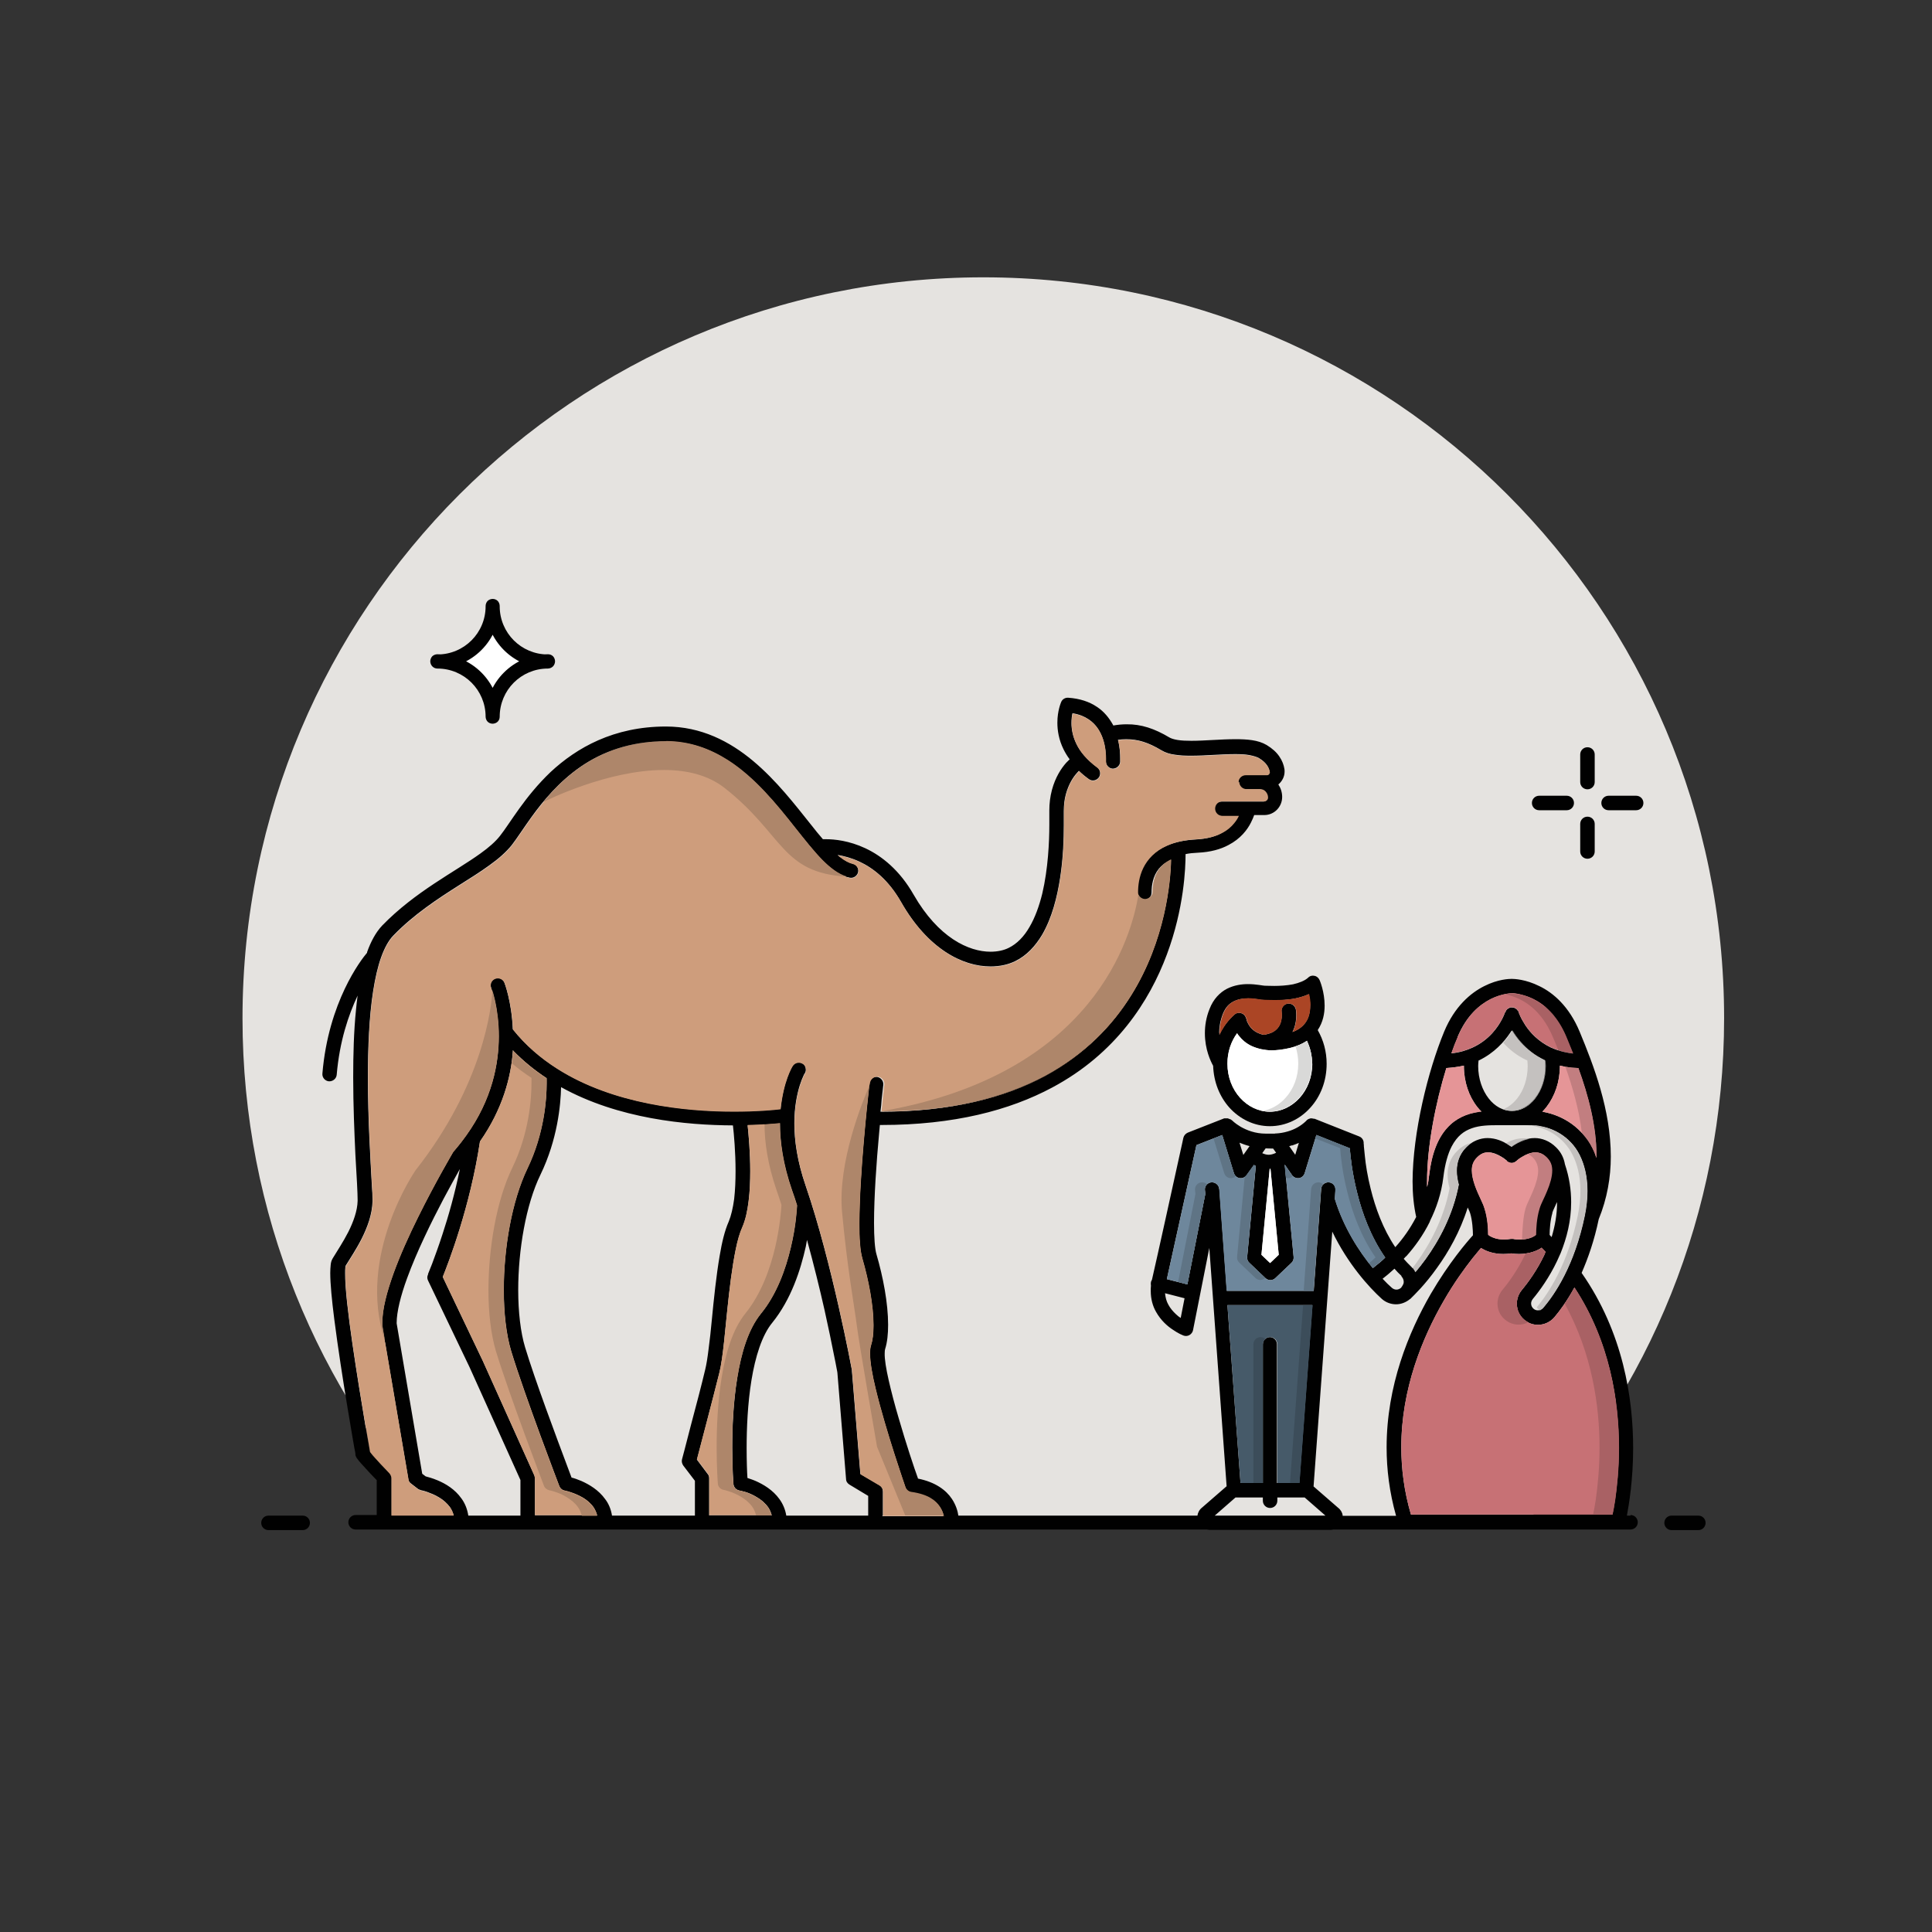 <?xml version="1.0" encoding="UTF-8"?>
<svg xmlns="http://www.w3.org/2000/svg" id="Layer_1" data-name="Layer 1" version="1.1" viewBox="0 0 96 96">
  <rect x="0" y="0" width="96" height="96" fill="#333333" stroke="none"/>
  <defs>
    <style>
      .cls-1 {
        fill: #d9d9d8;
      }

      .cls-1, .cls-2, .cls-3, .cls-4, .cls-5, .cls-6, .cls-7, .cls-8, .cls-9, .cls-10, .cls-11, .cls-12, .cls-13, .cls-14, .cls-15, .cls-16 {
        stroke-width: 0px;
      }

      .cls-2 {
        fill: #010101;
      }

      .cls-3 {
        fill: #465a69;
      }

      .cls-4 {
        fill: #3c4d5a;
      }

      .cls-5 {
        fill: #c27e80;
      }

      .cls-6 {
        fill: #e59597;
      }

      .cls-7 {
        fill: #6e879c;
      }

      .cls-8 {
        fill: #ae866a;
      }

      .cls-9 {
        fill: #c77175;
      }

      .cls-10 {
        fill: #c4c1bf;
      }

      .cls-11 {
        fill: #a96164;
      }

      .cls-12 {
        fill: #ce9d7c;
      }

      .cls-13 {
        fill: #5f7485;
      }

      .cls-14 {
        fill: #e5e3e0;
      }

      .cls-15 {
        fill: #ab4525;
      }

      .cls-16 {
        fill: #fff;
      }
    </style>
  </defs>
  <path class="cls-14" d="M75.81,75.67c6.12-6.57,9.86-15.39,9.86-25.08,0-20.33-16.48-36.81-36.81-36.81S12.05,30.27,12.05,50.6c0,9.69,3.75,18.5,9.86,25.08h53.9"></path>
  <polygon class="cls-2" points="16.55 62.54 16.55 62.54 16.55 62.54 16.55 62.54"></polygon>
  <path class="cls-2" d="M15.04,75.31h-1.7c-.2,0-.36.16-.36.36s.16.36.36.36h1.7c.2,0,.36-.16.36-.36s-.16-.36-.36-.36Z"></path>
  <path class="cls-2" d="M81.02,75.31h-.18c.11-.59.31-1.81.31-3.36,0-2.45-.49-5.74-2.56-8.7.32-.73.63-1.61.85-2.67.42-1.03.6-2.08.6-3.11,0-2.31-.84-4.5-1.55-6.21-.52-1.25-1.31-1.93-2-2.26-.68-.34-1.25-.36-1.36-.36h-.02c-.11,0-.67.01-1.36.36-.68.34-1.47,1.01-1.99,2.26-.81,1.96-1.56,5.01-1.57,7.44,0,.64.06,1.23.18,1.77-.3.58-.66,1.08-1.02,1.48l-.02.02c-.61-.9-.99-1.96-1.22-2.89-.16-.64-.25-1.21-.29-1.63-.02-.2-.04-.37-.05-.49,0-.05,0-.1-.01-.13v-.04c0-.14-.09-.27-.22-.32l-2.22-.88h-.04s-.08-.02-.11-.02h-.05s-.03.01-.03.01c-.08.02-.15.06-.19.12-.28.27-.6.43-.91.52-.2.06-.4.09-.56.1-.04,0-.06,0-.1.01-.06,0-.12,0-.17,0-.08,0-.14,0-.17,0h-.04s0,0,0,0h-.05c-.53,0-.95-.17-1.25-.34-.15-.09-.26-.17-.33-.23-.04-.03-.06-.06-.08-.07l-.02-.02-.09-.06h-.02s-.1-.04-.1-.04h-.04s-.06,0-.1,0h-.02s-.01,0-.01,0h-.01s-1.81.71-1.81.71c-.11.05-.19.14-.22.26,0,0-.07.34-.19.87-.35,1.59-1.08,4.92-1.37,6.18-.02.04-.04.07-.05.11-.01.06-.01.12,0,.18-.01.09-.01.18-.01.27,0,.4.1.75.26,1.03.24.43.57.72.85.9.27.19.49.27.51.28.1.04.21.03.3-.02.09-.05.16-.14.18-.24l.81-4.09.86,11.84-1.22,1.06h0c-.13.1-.21.25-.23.4h-11.88c-.03-.22-.12-.53-.32-.83-.29-.44-.83-.84-1.69-1.01v-.02c-.18-.49-.59-1.72-.96-3-.19-.64-.36-1.29-.49-1.86-.13-.57-.21-1.06-.2-1.35,0-.1.01-.18.02-.2.11-.35.15-.76.15-1.21,0-1.08-.25-2.38-.58-3.51-.04-.13-.07-.35-.09-.61-.02-.27-.03-.59-.03-.95,0-1.29.12-3.02.25-4.42.01-.15.03-.29.04-.44h.07c3.61,0,6.38-.73,8.49-1.86,3.17-1.69,4.84-4.3,5.7-6.61.86-2.3.93-4.32.93-4.99.19-.04.39-.06.62-.07.62-.03,1.12-.17,1.51-.38.6-.31.94-.76,1.12-1.12.07-.14.12-.26.16-.37h.5c.5,0,.89-.41.89-.9,0-.23-.07-.44-.19-.62.19-.16.31-.39.31-.64,0-.05,0-.1-.01-.14h0c-.03-.19-.11-.41-.25-.61-.14-.21-.35-.4-.63-.57-.22-.13-.46-.2-.72-.24-.26-.04-.54-.05-.83-.05-.73,0-1.53.08-2.19.08-.26,0-.49-.01-.68-.04-.19-.03-.34-.08-.42-.13-.72-.43-1.39-.66-2.12-.65-.21,0-.44.02-.66.06l-.02-.04c-.18-.32-.43-.65-.8-.89-.37-.25-.84-.41-1.42-.45-.15-.01-.29.07-.35.21-.01.03-.19.43-.19,1.03,0,.38.07.85.31,1.33.08.16.18.33.3.49-.05.05-.11.11-.17.17-.25.28-.54.72-.71,1.35-.09.34-.13.68-.13,1.02,0,.05,0,.11,0,.16,0,.14,0,.33,0,.55,0,.84-.06,2.19-.35,3.42-.15.61-.36,1.2-.64,1.67-.27.47-.62.83-1.03,1.03-.24.12-.55.19-.9.19-1.08,0-2.59-.69-3.82-2.83-.7-1.23-1.59-1.93-2.4-2.31-.81-.38-1.54-.45-1.95-.45-.06,0-.11,0-.16,0-.19-.22-.39-.46-.59-.72-.8-1-1.72-2.2-2.88-3.17-1.16-.97-2.58-1.71-4.33-1.71-2.6,0-4.44,1.06-5.73,2.26-.64.61-1.15,1.25-1.56,1.82-.41.57-.72,1.06-.96,1.36-.22.28-.55.57-.97.87-1.26.91-3.24,1.89-4.88,3.58-.32.34-.56.79-.75,1.32v.03c-.3.35-1.92,2.44-2.22,6-.02.2.13.37.32.39.2.01.37-.13.39-.32.14-1.67.59-2.99,1.04-3.94-.03.23-.06.46-.08.7-.11,1.07-.14,2.23-.14,3.36,0,1.41.06,2.77.11,3.86.03.55.06,1.03.08,1.41.02.38.03.67.03.82v.05c-.01.49-.21,1.04-.46,1.54-.26.51-.57.97-.78,1.32-.07.12-.09.22-.1.34-.01.11-.02.24-.02.38,0,.54.08,1.36.2,2.3.18,1.41.44,3.08.66,4.41.11.66.21,1.24.28,1.66.04.21.06.37.09.49.01.06.02.1.02.13v.03s0,0,0,0c0,.06.02.09.03.11.02.05.04.07.06.1.06.09.15.19.26.31.23.26.55.6.71.76v1.73h-1.05c-.2,0-.36.16-.36.36s.16.36.36.36h42.3s.1.02.15.02h5.98s.1,0,.14-.02h14.78c.2,0,.36-.16.36-.36s-.16-.36-.36-.36M25.86,75.31h-2.59c-.05-.33-.17-.62-.34-.85-.33-.47-.8-.74-1.18-.9-.26-.11-.49-.17-.6-.2l-.17-.13-1.27-7.47v-.03c0-.54.2-1.35.52-2.22.48-1.32,1.21-2.8,1.81-3.94.3-.57.58-1.06.77-1.41l.04-.07c-.25,1.23-.57,2.35-.86,3.23-.2.62-.39,1.13-.52,1.48-.07.17-.12.31-.16.4-.02.04-.03.08-.04.1v.03c-.05.09-.05.2,0,.3l2.06,4.3,2.53,5.61v1.77M26.58,75.31v-1.85s-.01-.1-.03-.15l-2.56-5.69h0s-1.99-4.17-1.99-4.17c.27-.67,1.36-3.47,1.85-6.73,1.12-1.6,1.55-3.2,1.64-4.54.52.54,1.08,1,1.68,1.39,0,.06,0,.14,0,.23,0,.76-.11,2.49-.95,4.24-.79,1.65-1.18,3.98-1.18,6.05,0,1.15.12,2.22.37,3.05.68,2.23,2.39,6.7,2.39,6.7.05.12.15.2.27.22h0s.12.02.29.08c.16.05.38.14.59.26.21.12.41.29.55.49.08.12.14.25.18.4h-3.1M34.53,75.31h-4.12c-.05-.32-.17-.6-.34-.82-.33-.46-.8-.73-1.18-.9-.19-.08-.36-.14-.49-.17-.05-.13-.12-.32-.21-.56-.51-1.36-1.61-4.29-2.1-5.92-.22-.73-.34-1.74-.34-2.84,0-1.98.38-4.25,1.11-5.74.84-1.74,1-3.44,1.02-4.34,2.85,1.58,6.23,1.89,8.54,1.9.05.45.13,1.33.13,2.27,0,.47-.02.95-.07,1.39-.06.44-.15.83-.27,1.12-.2.45-.34,1.04-.45,1.7-.17.99-.29,2.15-.39,3.19-.05.52-.1,1.01-.16,1.44-.05.42-.11.79-.17,1.03-.17.72-.46,1.83-.71,2.76-.12.47-.23.89-.31,1.2-.08.3-.13.49-.13.49-.03.11,0,.22.06.31l.58.76v1.73M35.24,75.31v-1.85c0-.08-.02-.15-.07-.21l-.54-.72c.17-.65.8-3.05,1.11-4.29.1-.39.17-.93.24-1.57.1-.95.2-2.08.34-3.13.07-.52.15-1.02.24-1.46.09-.44.2-.82.32-1.08.17-.39.26-.83.32-1.32.06-.48.08-.99.08-1.48,0-.93-.08-1.8-.13-2.28.71-.02,1.27-.06,1.62-.1h0c0,.92.15,2.03.6,3.33.09.24.17.5.25.75-.01.21-.06,1.06-.31,2.09-.25,1.07-.7,2.33-1.48,3.28-.65.8-.98,1.97-1.18,3.19-.2,1.22-.25,2.49-.25,3.48,0,1.06.06,1.8.06,1.8.01.16.13.29.29.32,0,0,.12.02.29.07.17.05.38.14.59.27.21.12.4.29.55.49.08.12.14.25.18.4h-3.1M43.16,75.31h-4.09c-.05-.32-.18-.6-.34-.82-.33-.46-.8-.73-1.18-.9-.16-.07-.3-.11-.41-.15-.02-.3-.04-.83-.04-1.49,0-.97.05-2.21.24-3.37.19-1.16.52-2.23,1.03-2.85.94-1.16,1.41-2.62,1.67-3.79.02-.11.04-.22.06-.33.33,1.2.63,2.42.87,3.48.2.9.36,1.68.47,2.24.06.28.1.5.13.66.02.11.04.19.04.22l.43,5.28c0,.12.07.22.17.28l.93.56v1M43.87,75.31v-1.2c0-.13-.06-.24-.17-.31l-.95-.56-.42-5.12v-.04s-.99-5.36-2.3-9.17c-.42-1.22-.56-2.25-.56-3.09s.14-1.47.27-1.89c.07-.21.13-.37.18-.47.02-.05.04-.09.06-.11v-.02s.01,0,.01,0c.04-.06.05-.12.05-.19,0-.12-.06-.24-.17-.3-.17-.1-.39-.05-.49.12-.01.01-.13.21-.26.57-.13.36-.27.89-.34,1.57-.4.05-1.23.12-2.32.12-2.4,0-6-.36-8.78-2.13-.82-.52-1.57-1.16-2.2-1.95-.06-1.39-.41-2.3-.42-2.32-.07-.18-.28-.27-.46-.2-.19.07-.27.28-.2.46,0,.02.1.27.2.7.09.42.18,1.02.18,1.73,0,1.36-.33,3.12-1.61,4.91-.19.26-.39.52-.62.79l-.04.05s-.87,1.47-1.75,3.25c-.44.89-.88,1.86-1.21,2.77-.33.92-.56,1.77-.56,2.47v.12s1.3,7.63,1.3,7.63c.01.09.06.17.14.22l.35.27s.1.05.15.06h0s.12.02.29.08c.16.06.38.14.59.27.21.12.4.29.55.49.08.12.14.25.18.4h-3.1v-1.85c0-.09-.04-.18-.1-.25,0,0-.07-.07-.16-.17-.15-.15-.37-.39-.55-.59-.09-.1-.17-.19-.22-.26l-.03-.04c-.03-.17-.11-.66-.23-1.33-.18-1.07-.43-2.59-.64-4.04-.21-1.44-.37-2.8-.36-3.5,0-.12,0-.23.01-.29,0-.03.01-.06.01-.07.2-.33.52-.8.8-1.35.28-.56.52-1.19.54-1.85v-.06c0-.19-.01-.47-.04-.86-.06-1.15-.19-3.15-.19-5.23,0-1.49.06-3.02.26-4.3.1-.64.23-1.22.4-1.69.17-.47.37-.83.59-1.06,1.02-1.06,2.22-1.84,3.29-2.52.54-.34,1.05-.66,1.49-.98.45-.32.83-.65,1.12-1.01.27-.35.58-.84.97-1.38.59-.82,1.38-1.77,2.45-2.51,1.08-.74,2.45-1.27,4.25-1.27,1.18,0,2.17.37,3.07.95,1.34.86,2.42,2.19,3.35,3.37.47.59.91,1.14,1.33,1.58.43.43.86.77,1.37.88.19.04.38-.09.42-.28.04-.19-.09-.38-.28-.42-.17-.04-.39-.15-.63-.34-.04-.03-.07-.06-.11-.09.31.05.69.15,1.08.33.69.32,1.45.91,2.08,2.02,1.32,2.31,3.05,3.2,4.45,3.19.45,0,.86-.09,1.21-.26.58-.28,1.01-.76,1.34-1.31.49-.84.75-1.87.9-2.85s.18-1.93.18-2.59c0-.23,0-.42,0-.57,0-.05,0-.09,0-.14,0-.29.03-.57.1-.83.14-.51.36-.85.55-1.06.04-.04.07-.08.1-.11.14.14.31.28.49.41.16.12.38.08.5-.08.11-.16.08-.38-.08-.5-.54-.4-.86-.8-1.04-1.18-.18-.37-.24-.73-.24-1.02,0-.2.02-.37.05-.49.33.05.59.16.8.3.39.26.6.63.72,1,.12.37.14.74.14.93,0,.05,0,.08,0,.1v.06c0,.18.14.34.32.36.2.01.37-.13.39-.33,0,0,0-.07,0-.19,0-.2-.01-.53-.11-.91.14-.02.27-.03.41-.03.59,0,1.1.16,1.75.55.2.12.43.19.68.22.25.04.51.05.79.05.71,0,1.51-.08,2.19-.08.27,0,.52.01.72.05s.37.09.47.15c.2.12.32.24.4.36s.11.22.13.32v.02s-.04.09-.04.09c-.03.02-.06.04-.1.04h-1.06c-.2,0-.36.16-.36.36s.16.36.36.36h.67c.11,0,.21.04.28.12.07.08.12.18.12.3,0,.11-.09.19-.18.19h-2.09c-.2,0-.36.16-.36.36s.16.36.36.36h.82c-.05.11-.12.23-.22.35-.15.19-.35.37-.65.52-.29.15-.68.26-1.19.29-.61.03-1.1.14-1.5.32-.6.26-.98.68-1.19,1.11-.21.43-.26.87-.26,1.21,0,.2.16.36.36.36s.36-.16.36-.36c0-.37.07-.82.36-1.18.13-.16.32-.31.57-.44-.02,1.07-.27,4.01-1.98,6.75-.93,1.49-2.28,2.92-4.27,3.99-1.99,1.07-4.64,1.77-8.15,1.77.03-.23.05-.44.06-.62.05-.45.08-.71.08-.71.02-.2-.12-.37-.31-.4-.19-.02-.37.12-.4.31,0,0-.51,4.33-.51,6.99,0,.37,0,.71.03,1,.02.3.06.55.12.76.31,1.08.55,2.34.55,3.31,0,.4-.04.74-.12.99-.04.13-.05.26-.05.41,0,.45.11,1.06.28,1.76.5,2.08,1.48,4.88,1.48,4.89.04.12.15.22.29.24.84.12,1.21.44,1.42.73.1.15.16.31.19.44h-3.03M79.33,57.47v.06c-.06-.16-.12-.32-.2-.47-.49-.99-1.43-1.64-2.49-1.82.07-.08.14-.15.2-.23.42-.54.67-1.26.67-2.04v-.02c.28.07.59.11.92.12.49,1.36.9,2.87.9,4.4M76.28,54.58c-.31.4-.72.62-1.15.62h-.01c-.43,0-.84-.22-1.15-.62-.31-.4-.52-.97-.52-1.61,0-.1.01-.19.02-.28h.02c.76-.37,1.25-.92,1.55-1.37.03-.04.05-.08.08-.12.11.18.26.39.44.59.29.32.68.65,1.18.88h.02c.01.1.02.19.02.29,0,.63-.2,1.21-.52,1.61M72.42,51.54c.46-1.1,1.11-1.62,1.66-1.9.55-.27,1.01-.28,1.04-.28h.01s0,0,0,0c.02,0,.14,0,.33.04.19.04.44.11.71.24.55.27,1.2.8,1.66,1.9.11.26.22.53.33.81-.43-.05-.79-.16-1.1-.3-.62-.3-1.02-.73-1.27-1.11-.12-.19-.21-.35-.26-.47-.02-.06-.05-.11-.06-.14v-.03s-.01,0-.01,0v-.03s-.05-.06-.05-.06l-.04-.05-.05-.04-.06-.03-.03-.02h-.03s-.07-.01-.07-.01h-.07s-.04.01-.04.01l-.03.02-.06.03-.05.04-.04.05-.03.06v.02h-.02s-.17.54-.65,1.06c-.24.26-.55.51-.96.7-.3.14-.65.25-1.06.29.1-.29.2-.55.31-.8M71.87,53.07c.31-.02.6-.06.87-.12v.02c0,.79.25,1.51.67,2.04.06.08.13.15.2.22-.06,0-.11,0-.17.02-.53.08-1.1.3-1.54.8-.45.5-.76,1.25-.89,2.36-.02.2-.05.39-.1.57,0-.1,0-.19,0-.29,0-1.73.42-3.88.96-5.63M69.88,62.42c.41-.46.83-1.03,1.17-1.72v-.02c.32-.64.57-1.37.67-2.19.08-.67.23-1.17.41-1.52.28-.53.61-.77,1.01-.91.39-.14.85-.15,1.29-.15h.18c.1,0,.2,0,.3,0h.21s0,0,0,0h.95c1.02,0,1.97.57,2.42,1.47.23.46.39,1.05.39,1.8,0,.37-.04.77-.13,1.22-.51,2.47-1.49,3.92-2.07,4.59-.07.08-.16.12-.26.12-.08,0-.15-.02-.22-.08-.08-.07-.12-.16-.12-.26,0-.08.03-.15.08-.22.35-.42.82-1.07,1.21-1.89.06-.13.12-.26.18-.4h0c.3-.75.52-1.59.52-2.52,0-.61-.09-1.24-.31-1.89-.05-.3-.19-.6-.44-.84-.32-.32-.71-.46-1.06-.46-.41,0-.76.16-1.01.31-.06.04-.12.07-.16.11-.05-.03-.11-.07-.17-.11-.25-.15-.59-.31-1.01-.31-.35,0-.74.14-1.06.46-.34.33-.47.76-.47,1.16,0,.24.04.47.1.69-.29,1.53-1,2.81-1.65,3.71-.18.25-.35.46-.51.65-.06-.11-.13-.22-.23-.31-.12-.12-.24-.24-.34-.36.04-.04.07-.08.11-.12M74.86,57.69c.07.06.16.1.25.1s.17-.04.24-.1h0s.12-.12.31-.22c.18-.11.41-.2.62-.2.19,0,.35.05.56.25.19.2.25.4.26.65,0,.3-.11.66-.25,1-.07.17-.15.33-.21.47-.07.15-.13.28-.17.42-.15.49-.17,1.03-.17,1.3-.04.04-.1.07-.17.11-.14.06-.34.12-.61.12-.1,0-.21,0-.33-.03h-.06s-.05,0-.05,0c-.12.02-.24.03-.34.03-.34,0-.56-.09-.7-.17-.04-.02-.07-.05-.09-.07,0-.26-.02-.81-.18-1.3-.04-.14-.1-.27-.17-.42-.1-.22-.22-.47-.31-.73-.09-.26-.15-.52-.15-.74,0-.26.07-.46.26-.65.2-.2.37-.25.55-.25.22,0,.46.1.64.21.09.05.17.11.22.15l.06.05h.01s0,.01,0,.01M77.13,60.27c.02-.06.07-.19.14-.33.03-.07.06-.14.1-.21v.02c0,.61-.11,1.19-.27,1.72-.04-.04-.07-.07-.1-.11,0-.24.03-.74.14-1.09M69.63,63.42c.08.07.12.18.12.27,0,.06-.01.11-.05.17l-.02.04-.05.07h0s0,.01,0,.01c-.07.06-.15.1-.24.1-.08,0-.16-.03-.23-.09-.14-.12-.29-.27-.46-.45.16-.12.36-.29.59-.5.11.13.23.25.36.37M64.2,56.92c.11-.04.23-.08.34-.13l-.18.59-.3-.43s.1-.02.14-.04M62.89,57.06s.15.01.28.01h.09s.15.21.15.21c-.14.07-.27.1-.37.1-.12,0-.23-.04-.32-.08l.17-.24M63.09,58.08h.04s.41,4.27.41,4.27l-.43.41-.43-.41.41-4.27M62.09,56.95l-.31.44-.19-.61c.15.06.31.12.5.17M58.67,65.49c-.08-.05-.16-.11-.24-.19-.14-.13-.28-.29-.38-.48-.09-.16-.14-.35-.16-.56l.97.25-.19.97M60.58,59.08c-.01-.2-.19-.34-.38-.33-.2.01-.35.19-.33.38l.02.2-.89,4.49-1.02-.26c.37-1.67,1.27-5.74,1.47-6.66l1.28-.5.58,1.89c.04.13.15.23.29.25.13.02.27-.04.35-.15l.36-.5.09.05-.43,4.52c-.01.11.03.22.11.29l.8.76c.14.13.35.13.49,0l.8-.76c.08-.07.12-.18.11-.29l-.44-4.59.36.52c.08.11.21.17.35.15.13-.02.24-.12.28-.25l.58-1.89,1.66.66c.03.39.11,1.21.36,2.19.25,1.02.68,2.21,1.4,3.24-.16.16-.32.29-.45.39-.06.05-.11.09-.16.13-.69-.83-1.46-2.03-1.89-3.44l.03-.44c.01-.2-.13-.37-.33-.38-.2-.01-.37.13-.38.33l-.37,5.06h-4.32l-.37-5.06M63.11,66.44c-.2,0-.36.16-.36.36v6.89h-1.11l-.65-8.84h4.21l-.65,8.84h-1.1v-6.89c0-.2-.16-.36-.36-.36M60.36,75.31l1.03-.9h1.36v.16c0,.2.16.36.36.36s.36-.16.36-.36v-.16h1.36l1.03.9h-5.5M66.72,75.31c-.02-.15-.1-.29-.23-.39h0s-1.22-1.06-1.22-1.06l.93-12.66c.77,1.6,1.83,2.77,2.46,3.34.2.18.46.27.71.27s.5-.1.69-.26h.02s.02-.04.02-.04h.01c.15-.15.7-.67,1.3-1.52.55-.76,1.14-1.78,1.52-2.99.06.12.1.22.12.28.11.35.14.86.14,1.1-.29.32-1.19,1.36-2.1,2.92-1.09,1.89-2.19,4.55-2.19,7.62,0,1.09.14,2.23.47,3.4h-2.67M80.25,74.54c-.05.31-.09.55-.13.72h-10.01c-.34-1.16-.48-2.28-.48-3.35,0-2.9,1.05-5.44,2.1-7.26.52-.91,1.05-1.63,1.44-2.13.17-.21.32-.39.42-.51l.05.03c.23.14.59.27,1.06.27.12,0,.25-.01.39-.03.13.02.26.03.39.03.47,0,.83-.13,1.06-.27l.06-.04c.07.07.14.14.2.21-.03.05-.05.11-.07.16-.36.75-.8,1.36-1.12,1.74-.16.2-.24.44-.24.67,0,.3.12.59.37.8.2.17.44.25.68.25.3,0,.6-.13.81-.37.28-.33.64-.82,1-1.48,1.77,2.7,2.21,5.69,2.21,7.96,0,1.06-.1,1.96-.19,2.6"></path>
  <path class="cls-9" d="M80.44,71.94c0,1.06-.1,1.96-.19,2.6-.05.31-.09.55-.13.72h-10.01c-.34-1.16-.48-2.28-.48-3.35,0-2.9,1.05-5.44,2.1-7.26.52-.91,1.05-1.63,1.44-2.13.17-.21.32-.39.42-.51l.05.03c.23.14.59.27,1.06.27.12,0,.25-.01.39-.03.13.02.26.03.39.03.47,0,.83-.13,1.06-.27l.06-.04c.07.07.14.14.2.21-.03.05-.05.11-.07.16-.36.75-.8,1.36-1.12,1.74-.16.2-.24.44-.24.67,0,.3.12.59.37.8.2.17.44.25.68.25.3,0,.6-.13.81-.37.28-.33.64-.82,1-1.48,1.77,2.7,2.21,5.69,2.21,7.96"></path>
  <path class="cls-2" d="M75.87,62.28s-.04,0-.06,0h0s.04,0,.06,0M76.61,61.99h0c.07.07.13.14.2.21h0c-.03.05-.05.11-.07.16-.36.75-.8,1.36-1.12,1.74-.16.2-.24.44-.24.67,0,.3.12.59.37.8.06.05.13.1.2.13h0c-.07-.04-.14-.08-.2-.13-.24-.21-.37-.5-.37-.8,0-.24.08-.48.24-.67.32-.39.76-.99,1.12-1.74.03-.05.05-.11.07-.16-.07-.07-.14-.14-.2-.21"></path>
  <path class="cls-11" d="M76.61,62l-.06.04c-.16.1-.39.2-.68.24-.02,0-.04,0-.06,0l-.04.08c-.36.75-.8,1.36-1.12,1.74-.16.2-.24.44-.24.67,0,.3.12.59.37.8.2.17.44.25.68.25.17,0,.34-.04.48-.12-.07-.04-.14-.08-.2-.13-.24-.21-.37-.5-.37-.8h0c0-.24.08-.48.24-.67.32-.39.76-.99,1.12-1.74.02-.05.05-.11.07-.16h0c-.07-.07-.13-.14-.2-.21"></path>
  <path class="cls-2" d="M78.24,63.98s0,0,0,0c1.77,2.7,2.21,5.69,2.21,7.96h0c0,1.06-.1,1.96-.19,2.6-.05.31-.09.55-.13.72h0c.04-.17.08-.41.13-.72.09-.64.19-1.53.19-2.6,0-2.27-.44-5.26-2.21-7.96"></path>
  <path class="cls-11" d="M78.24,63.98c-.17.3-.33.57-.49.8,1.37,2.48,1.73,5.11,1.73,7.16,0,1.06-.1,1.96-.19,2.6-.05.31-.09.55-.13.72h.97c.04-.17.08-.41.13-.72.09-.64.19-1.53.19-2.6h0c0-2.27-.43-5.26-2.21-7.96"></path>
  <path class="cls-10" d="M76.08,55.91h-.36c1.02,0,1.97.57,2.42,1.47.23.46.39,1.05.39,1.8,0,.37-.04.77-.13,1.22-.5,2.43-1.46,3.87-2.04,4.56l.06.08s.07.05.11.07c.06-.02.12-.06.16-.11.57-.67,1.56-2.12,2.07-4.59.09-.45.13-.85.13-1.22,0-.75-.16-1.34-.39-1.8-.45-.91-1.4-1.47-2.42-1.47"></path>
  <path class="cls-2" d="M76.29,55.91h-.57.36c1.02,0,1.97.57,2.42,1.47.23.46.39,1.05.39,1.8,0,.37-.04.77-.13,1.22-.51,2.47-1.49,3.92-2.07,4.59-.04.05-.1.09-.16.11.03.01.07.02.11.02.1,0,.2-.04.26-.12.57-.67,1.56-2.12,2.07-4.59.09-.45.13-.85.13-1.22,0-.75-.16-1.34-.39-1.8-.45-.91-1.4-1.47-2.42-1.47"></path>
  <path class="cls-10" d="M73.17,56.77c-.27.06-.54.19-.77.43-.34.33-.47.76-.47,1.16,0,.24.04.47.1.68-.29,1.53-1,2.81-1.65,3.71-.06.08-.12.16-.18.24.06.07.1.14.14.22.16-.19.33-.4.51-.65.65-.9,1.36-2.18,1.65-3.71-.06-.22-.1-.45-.1-.69,0-.39.13-.82.47-1.16.09-.1.2-.18.3-.24"></path>
  <path class="cls-2" d="M73.44,56.75c-.09,0-.18,0-.27.03-.1.06-.21.15-.3.24-.34.33-.47.76-.47,1.16,0,.24.04.47.1.69-.29,1.53-1,2.81-1.65,3.71-.18.25-.35.46-.51.65-.04-.08-.09-.15-.14-.22-.01.02-.02.03-.04.05l.05.05c.1.09.17.2.23.31.16-.19.33-.4.51-.65.65-.9,1.36-2.18,1.65-3.71-.06-.22-.1-.45-.1-.68,0-.39.13-.82.47-1.16.23-.24.51-.38.78-.43-.09-.02-.19-.03-.29-.03,0,0,0,0-.01,0"></path>
  <path class="cls-10" d="M75.71,56.56s0,0-.01,0c-.35,0-.65.12-.88.25.04.02.08.04.12.07h0c.06.04.12.07.17.11.05-.03.1-.07.16-.11.19-.11.43-.23.72-.29-.09-.02-.18-.03-.27-.03"></path>
  <path class="cls-2" d="M74.82,56.8s0,0,0,0c.04.02.08.04.12.07-.04-.02-.08-.04-.12-.07M75.98,56.58c-.29.05-.53.17-.72.29-.06.04-.12.07-.16.11h0s.1-.07.16-.11c.19-.11.43-.23.72-.29,0,0,0,0,0,0"></path>
  <path class="cls-6" d="M77.09,58.17c0,.3-.11.66-.25,1-.07.17-.15.33-.21.47-.07.15-.13.28-.17.42-.15.49-.17,1.03-.17,1.3-.04.04-.1.07-.17.11-.14.06-.34.12-.61.12-.1,0-.21,0-.33-.03h-.06s-.05,0-.05,0c-.12.02-.24.03-.34.03-.34,0-.56-.09-.7-.17-.04-.02-.07-.05-.09-.07,0-.26-.02-.81-.18-1.3-.04-.14-.1-.27-.17-.42-.1-.22-.22-.47-.31-.73-.09-.26-.15-.52-.15-.74,0-.26.07-.46.26-.65.2-.2.37-.25.55-.25.22,0,.46.1.64.21.09.05.17.11.22.15l.06.05h.01s0,.01,0,.01c.07.06.16.1.25.1s.17-.04.24-.1h0s.12-.12.31-.22c.18-.11.41-.2.62-.2.19,0,.35.05.56.25.19.2.25.4.26.65"></path>
  <path class="cls-2" d="M76.19,57.27h0,0M76.2,57.27h0,0M76.21,57.27h0,0M76.22,57.27h0,0M76.23,57.27h0,0M76.23,57.27h0,0M76.24,57.27h0,0M76.25,57.27h0,0M76.26,57.27s0,0,0,0c0,0,0,0,0,0M76.26,57.27s0,0,0,0c0,0,0,0,0,0M76.27,57.27h0,0"></path>
  <path class="cls-5" d="M76.27,57.27h0s0,0,0,0h0s0,0,0,0h0s0,0,0,0c0,0,0,0,0,0h0s0,0,0,0h-.01s0,0,0,0c0,0,0,0,0,0h0s0,0,0,0h0s0,0,0,0h0s-.01,0-.02,0h0s0,0,0,0c-.1.01-.2.04-.3.08.07.04.15.09.23.17.19.2.25.4.26.65,0,.3-.11.66-.25,1-.07.17-.15.33-.21.47-.07.15-.13.28-.17.42-.12.4-.16,1.13-.17,1.53.24-.01.41-.06.53-.12.08-.04.13-.07.17-.11,0-.26.02-.81.17-1.3.04-.14.1-.27.17-.42.07-.15.15-.31.21-.47.14-.33.25-.7.25-1,0-.26-.07-.46-.26-.65-.2-.2-.37-.25-.56-.25"></path>
  <path class="cls-6" d="M79.33,57.47v.06c-.06-.16-.12-.32-.2-.47-.49-.99-1.43-1.64-2.49-1.82.07-.08.14-.15.2-.23.42-.54.67-1.26.67-2.04v-.02c.28.07.59.11.92.12.49,1.36.9,2.87.9,4.4"></path>
  <path class="cls-6" d="M73.61,55.24c-.06,0-.11,0-.17.02-.53.08-1.1.3-1.54.8-.45.5-.76,1.25-.89,2.36-.02.2-.05.39-.1.57,0-.1,0-.19,0-.29,0-1.73.42-3.88.96-5.63.31-.02.6-.06.87-.12v.02c0,.79.25,1.51.67,2.04.06.08.13.15.2.22Z"></path>
  <path class="cls-10" d="M75.14,51.22s-.04.07-.07.11c-.1.15-.22.32-.38.48.29.32.67.64,1.17.87h.03c.01.1.02.19.02.29,0,.63-.2,1.21-.52,1.61-.2.25-.44.44-.7.54.14.05.29.08.45.08.43,0,.84-.22,1.15-.62.31-.4.52-.97.52-1.61,0-.1-.01-.19-.02-.28h-.02c-.51-.25-.9-.57-1.18-.9-.18-.2-.32-.4-.43-.58"></path>
  <path class="cls-2" d="M75.14,51.2s0,0,0,.01c.11.18.25.38.43.58.29.32.68.65,1.18.88h.02c.01.1.02.19.02.29,0,.63-.2,1.21-.52,1.61-.31.39-.72.62-1.15.62h.01c.43,0,.84-.22,1.15-.62.31-.4.52-.97.52-1.61,0-.1-.01-.19-.02-.28h-.02c-.51-.25-.9-.57-1.18-.9-.19-.21-.33-.41-.44-.59"></path>
  <path class="cls-9" d="M78.16,52.34c-.43-.05-.79-.16-1.1-.3-.62-.3-1.02-.73-1.27-1.11-.12-.19-.21-.35-.26-.47-.02-.06-.05-.11-.06-.14v-.03s-.01,0-.01,0v-.03s-.05-.06-.05-.06l-.04-.05-.05-.04-.06-.03-.03-.02h-.03s-.07-.01-.07-.01h-.07s-.04.01-.04.01l-.03.02-.06.03-.05.04-.04.05-.03.06v.02h-.02s-.17.54-.65,1.06c-.24.26-.55.51-.96.7-.3.14-.65.25-1.06.29.1-.29.2-.55.31-.8.46-1.1,1.11-1.62,1.66-1.9.55-.27,1.01-.28,1.04-.28h.01s0,0,0,0c.02,0,.14,0,.33.04.19.04.44.11.71.24.55.27,1.2.8,1.66,1.9.11.26.22.53.33.81"></path>
  <path class="cls-2" d="M77.77,52.99s0,0,0,.01c.21.04.43.06.66.07.49,1.35.9,2.86.9,4.38,0,0,0,.01,0,.02v.06h0c-.06-.16-.12-.32-.2-.47-.14-.29-.32-.55-.53-.78,0,0,0,0,0,.01.22.23.38.54.53.84.07.15.16.27.22.44v-.12c0-1.53-.41-3.04-.9-4.4-.24,0-.46-.03-.67-.07"></path>
  <path class="cls-5" d="M77.78,53c.36,1.01.69,2.16.82,3.28.21.23.39.49.53.78.07.15.14.3.2.47h0v-.06s0-.01,0-.02c0-1.52-.41-3.03-.9-4.38-.23,0-.45-.03-.66-.07"></path>
  <path class="cls-2" d="M76.77,50.03c.38.32.76.79,1.06,1.5.11.26.22.53.33.81h0c-.27-.03-.52-.08-.73-.16,0,0,0,0,0,.01.22.08.47.14.75.16-.11-.28-.22-.55-.33-.81-.31-.73-.69-1.21-1.08-1.52"></path>
  <path class="cls-11" d="M75.15,49.37h-.01s-.14,0-.33.04c.19.04.43.11.7.24.55.27,1.2.8,1.66,1.9.09.2.17.41.26.63.22.07.46.13.73.16h0c-.11-.28-.22-.55-.33-.81-.3-.71-.68-1.19-1.06-1.5-.2-.16-.39-.28-.57-.37-.27-.14-.52-.21-.71-.24-.19-.04-.31-.04-.33-.04h0"></path>
  <polygon class="cls-16" points="63.54 62.35 63.11 62.76 62.68 62.35 63.09 58.08 63.13 58.08 63.54 62.35"></polygon>
  <path class="cls-7" d="M68.82,62.49c-.16.16-.32.29-.45.39-.06.05-.11.09-.16.13-.69-.83-1.46-2.03-1.89-3.44l.03-.44c.01-.2-.13-.37-.33-.38-.2-.01-.37.13-.38.33l-.37,5.06h-4.32l-.37-5.06c-.01-.2-.19-.34-.38-.33-.2.01-.35.19-.33.38l.02.2-.89,4.49-1.02-.26c.37-1.67,1.27-5.74,1.47-6.66l1.28-.5.58,1.89c.04.13.15.23.29.25.13.02.27-.04.35-.15l.36-.5.09.05-.43,4.52c-.01.11.03.22.11.29l.8.76c.14.13.35.13.49,0l.8-.76c.08-.07.12-.18.11-.29l-.44-4.59.36.52c.08.11.21.17.35.15.13-.02.24-.12.28-.25l.58-1.89,1.66.66c.03.39.11,1.21.36,2.19.25,1.02.68,2.21,1.4,3.24"></path>
  <path class="cls-2" d="M59.98,58.84c-.05.05-.09.12-.11.19.02-.07.06-.14.11-.19,0,0,0,0,0,0"></path>
  <polyline class="cls-2" points="58.53 63.69 58.53 63.69 59 63.81 59 63.81 58.53 63.69"></polyline>
  <path class="cls-13" d="M59.74,58.75s-.02,0-.03,0c-.2.01-.35.19-.33.38l.02.2-.86,4.37.46.12.89-4.49-.02-.2s0-.06,0-.09c.01-.07.05-.14.11-.19-.06-.06-.15-.1-.24-.1"></path>
  <polyline class="cls-2" points="65.41 56.4 65.35 56.57 65.35 56.57 65.41 56.4 65.41 56.4"></polyline>
  <path class="cls-2" d="M68.13,62.91s.05.07.08.1c0,0,0,0,0,0-.03-.03-.05-.06-.08-.1"></path>
  <path class="cls-13" d="M65.41,56.4l-.05.17,1.23.48c.03.39.11,1.21.36,2.19.25,1.02.68,2.21,1.4,3.24-.11.11-.22.2-.32.28.04.05.07.1.11.14.03.03.05.06.08.1.05-.04.1-.08.16-.13.13-.1.29-.24.45-.39-.72-1.03-1.15-2.22-1.4-3.24-.24-.98-.33-1.81-.36-2.19l-1.66-.66"></path>
  <path class="cls-2" d="M61.35,58.36s.04.05.06.08c0,0,0,0,0,0-.02-.02-.04-.05-.06-.07M60.73,56.4l-.43.17h0s.43-.17.43-.17h0"></path>
  <path class="cls-13" d="M60.73,56.4l-.43.17.53,1.72c.04.13.15.23.29.25.02,0,.04,0,.05,0,.09,0,.18-.04.24-.1-.02-.02-.04-.05-.06-.08-.02-.02-.03-.05-.04-.08l-.58-1.89"></path>
  <path class="cls-2" d="M65.75,58.85s-.07.08-.09.14c.02-.05.05-.1.09-.13,0,0,0,0,0,0"></path>
  <path class="cls-13" d="M65.51,58.75c-.19,0-.34.14-.36.33l-.37,5.06h.49l.37-5.06s0-.07.02-.09c.02-.05.05-.1.09-.14-.06-.05-.13-.09-.21-.1,0,0-.02,0-.03,0"></path>
  <path class="cls-2" d="M64.2,58.39s.03.03.04.05c0,0,0,0,0,0l-.05-.05M63.83,57.87l.06.65s0,0,0,0l-.06-.65h0"></path>
  <path class="cls-13" d="M63.83,57.87l.06.65s.08.02.12.02c.02,0,.03,0,.05,0,.07-.01.13-.05.18-.09-.02-.02-.03-.03-.04-.05h0s-.36-.52-.36-.52"></path>
  <path class="cls-2" d="M62.87,63.51h0s0,0,0,0h0M62.3,57.88l-.36.5s-.06.06-.09.09h0s.07-.05.09-.09l.36-.5h0"></path>
  <path class="cls-13" d="M62.3,57.88l-.36.5s-.06.07-.09.09l-.38,3.98c-.01.11.03.22.11.29l.8.76c.07.07.16.1.24.1s.18-.03.25-.1h0s0,0,0,0l-.8-.76c-.08-.07-.12-.18-.11-.29l.43-4.52-.09-.05"></path>
  <path class="cls-3" d="M65.22,64.85l-.65,8.84h-1.1v-6.89c0-.2-.16-.36-.36-.36s-.36.16-.36.36v6.89h-1.11l-.65-8.84h4.21"></path>
  <path class="cls-2" d="M62.87,66.53c-.07.06-.12.16-.12.26,0-.1.05-.19.12-.26,0,0,0,0,0,0"></path>
  <polyline class="cls-2" points="62.76 66.8 62.76 66.8 62.76 66.8"></polyline>
  <path class="cls-4" d="M62.64,66.44c-.2,0-.36.16-.36.36v6.89h.47v-6.89h0c0-.11.05-.2.12-.27-.06-.05-.14-.09-.23-.09"></path>
  <polyline class="cls-4" points="65.22 64.85 64.75 64.85 64.1 73.69 64.57 73.69 65.22 64.85"></polyline>
  <path class="cls-12" d="M36.63,68.46c-.2,1.22-.25,2.49-.25,3.48,0,1.06.06,1.8.06,1.8.01.16.13.29.29.32,0,0,.12.02.29.07.17.05.38.14.59.27.21.12.4.29.55.49.08.12.14.25.18.4h-3.1v-1.85c0-.08-.02-.15-.07-.21l-.54-.72c.17-.65.8-3.05,1.11-4.29.1-.39.17-.93.24-1.57.1-.95.2-2.08.34-3.13.07-.52.15-1.02.24-1.46.09-.44.2-.82.32-1.08.17-.39.26-.83.32-1.32.06-.48.08-.99.08-1.48,0-.93-.08-1.8-.13-2.28.71-.02,1.27-.06,1.62-.1h0c0,.92.15,2.03.6,3.33.09.24.17.5.25.75-.01.21-.06,1.06-.31,2.09-.25,1.07-.7,2.33-1.48,3.28-.65.8-.98,1.97-1.18,3.19"></path>
  <path class="cls-12" d="M26.58,75.31v-1.85s-.01-.1-.03-.15l-2.56-5.69h0s-1.99-4.17-1.99-4.17c.27-.67,1.36-3.47,1.85-6.73,1.12-1.6,1.55-3.2,1.64-4.54.52.54,1.08,1,1.68,1.39,0,.06,0,.14,0,.23,0,.76-.11,2.49-.95,4.24-.79,1.65-1.18,3.98-1.18,6.05,0,1.15.12,2.22.37,3.05.68,2.23,2.39,6.7,2.39,6.7.05.12.15.2.27.22h0s.12.02.29.08c.16.05.38.14.59.26.21.12.41.29.55.49.08.12.14.25.18.4h-3.1"></path>
  <path class="cls-12" d="M61.58,38.85c0,.2.16.36.36.36h.67c.11,0,.21.04.28.12.07.08.12.18.12.3,0,.11-.09.19-.18.19h-2.09c-.2,0-.36.16-.36.36s.16.36.36.36h.82c-.05.11-.12.23-.22.35-.15.19-.35.37-.65.52-.29.15-.68.26-1.19.29-.61.03-1.1.14-1.5.32-.6.26-.98.68-1.19,1.11-.21.43-.26.87-.26,1.21,0,.2.16.36.36.36s.36-.16.36-.36c0-.37.07-.82.36-1.18.13-.16.32-.31.57-.44-.02,1.07-.27,4.01-1.98,6.75-.93,1.49-2.28,2.92-4.27,3.99-1.99,1.07-4.64,1.77-8.15,1.77.03-.23.05-.44.06-.62.05-.45.08-.71.08-.71.02-.2-.12-.37-.31-.4-.19-.02-.37.12-.4.31,0,0-.51,4.33-.51,6.99,0,.37,0,.71.03,1,.02.3.06.55.12.76.31,1.08.55,2.34.55,3.31,0,.4-.04.74-.12.99-.04.13-.05.26-.05.41,0,.45.11,1.06.28,1.76.5,2.08,1.48,4.88,1.48,4.89.04.12.15.22.29.24.84.12,1.21.44,1.42.73.1.15.16.31.19.44h-3.03v-1.2c0-.13-.06-.24-.17-.31l-.95-.56-.42-5.12v-.04s-.99-5.36-2.3-9.17c-.42-1.22-.56-2.25-.56-3.09s.14-1.47.27-1.89c.07-.21.13-.37.18-.47.02-.05.04-.09.06-.11v-.02s.01,0,.01,0c.04-.06.05-.12.05-.19,0-.12-.06-.24-.17-.3-.17-.1-.39-.05-.49.12-.01.01-.13.21-.26.57-.13.36-.27.89-.34,1.57-.4.05-1.23.12-2.32.12-2.4,0-6-.36-8.78-2.13-.82-.52-1.57-1.16-2.2-1.95-.06-1.39-.41-2.3-.42-2.32-.07-.18-.28-.27-.46-.2-.19.07-.27.28-.2.46,0,.02.1.27.2.7.09.42.18,1.02.18,1.73,0,1.36-.33,3.12-1.61,4.91-.19.26-.39.52-.62.79l-.04.05s-.87,1.47-1.75,3.25c-.44.89-.88,1.86-1.21,2.77-.33.92-.56,1.77-.56,2.47v.12s1.3,7.63,1.3,7.63c.01.09.06.17.14.22l.35.27s.1.05.15.06h0s.12.02.29.08c.16.06.38.14.59.27.21.12.4.29.55.49.08.12.14.25.18.4h-3.1v-1.85c0-.09-.04-.18-.1-.25,0,0-.07-.07-.16-.17-.15-.15-.37-.39-.55-.59-.09-.1-.17-.19-.22-.26l-.03-.04c-.03-.17-.11-.66-.23-1.33-.18-1.07-.43-2.59-.64-4.04-.21-1.44-.37-2.8-.36-3.5,0-.12,0-.23.01-.29,0-.03.01-.06.01-.07.2-.33.52-.8.8-1.35.28-.56.52-1.19.54-1.85v-.06c0-.19-.01-.47-.04-.86-.06-1.15-.19-3.15-.19-5.23,0-1.49.06-3.02.26-4.3.1-.64.23-1.22.4-1.69.17-.47.37-.83.59-1.06,1.02-1.06,2.22-1.84,3.29-2.52.54-.34,1.05-.66,1.49-.98.45-.32.83-.65,1.12-1.01.27-.35.58-.84.97-1.38.59-.82,1.38-1.77,2.45-2.51,1.08-.74,2.45-1.27,4.25-1.27,1.18,0,2.17.37,3.07.95,1.34.86,2.42,2.19,3.35,3.37.47.59.91,1.14,1.33,1.58.43.43.86.77,1.37.88.19.04.38-.09.42-.28.04-.19-.09-.38-.28-.42-.17-.04-.39-.15-.63-.34-.04-.03-.07-.06-.11-.09.31.05.69.15,1.08.33.69.32,1.45.91,2.08,2.02,1.32,2.31,3.05,3.2,4.45,3.19.45,0,.86-.09,1.21-.26.58-.28,1.01-.76,1.34-1.31.49-.84.75-1.87.9-2.85s.18-1.93.18-2.59c0-.23,0-.42,0-.57,0-.05,0-.09,0-.14,0-.29.03-.57.1-.83.14-.51.36-.85.55-1.06.04-.04.07-.08.1-.11.14.14.31.28.49.41.16.12.38.08.5-.08.11-.16.08-.38-.08-.5-.54-.4-.86-.8-1.04-1.18-.18-.37-.24-.73-.24-1.02,0-.2.02-.37.05-.49.33.05.59.16.8.3.39.26.6.63.72,1,.12.37.14.74.14.93,0,.05,0,.08,0,.1v.06c0,.18.14.34.32.36.2.01.37-.13.39-.33,0,0,0-.07,0-.19,0-.2-.01-.53-.11-.91.14-.02.27-.03.41-.03.59,0,1.1.16,1.75.55.2.12.43.19.68.22.25.04.51.05.79.05.71,0,1.51-.08,2.19-.08.27,0,.52.01.72.05s.37.09.47.15c.2.12.32.24.4.36s.11.22.13.32v.02s-.04.09-.04.09c-.03.02-.06.04-.1.04h-1.06c-.2,0-.36.16-.36.36"></path>
  <path class="cls-2" d="M84.39,75.31h-1.33c-.2,0-.36.16-.36.36s.16.36.36.36h1.33c.2,0,.36-.16.36-.36s-.16-.36-.36-.36Z"></path>
  <path class="cls-2" d="M65.48,51.18c.26-.39.34-.82.34-1.21,0-.69-.24-1.25-.25-1.27-.05-.11-.14-.19-.25-.21-.11-.03-.23,0-.32.09-.16.15-.44.26-.75.33-.31.06-.66.08-.93.08-.22,0-.38-.01-.48-.01-.03,0-.15-.02-.29-.04-.15-.02-.33-.04-.54-.04-.31,0-.68.05-1.04.23-.35.18-.68.51-.87,1.01-.17.42-.23.83-.23,1.2,0,.81.29,1.4.41,1.62.03.81.32,1.53.81,2.08.51.56,1.22.92,2.01.92s1.51-.36,2.01-.92c.51-.56.81-1.33.81-2.18,0-.61-.16-1.18-.44-1.67M60.58,51.33c0-.29.05-.6.18-.94.14-.35.32-.52.54-.63.21-.11.47-.15.71-.15.17,0,.33.02.46.04.07.01.13.02.19.03.06,0,.1.01.17.01.06,0,.25.01.48.01.3,0,.68-.01,1.07-.09.22-.05.44-.11.65-.21.04.17.07.37.07.57,0,.29-.06.59-.22.82-.13.19-.32.36-.66.49.02-.05.05-.09.06-.13.11-.26.13-.52.13-.7,0-.17-.02-.28-.02-.29-.04-.19-.22-.32-.42-.29-.19.04-.32.22-.29.41,0,0,.01.07.01.16,0,.16-.03.39-.15.57-.06.09-.14.18-.26.25-.11.07-.27.12-.48.16-.12-.02-.23-.06-.31-.1-.25-.12-.39-.3-.47-.45-.04-.07-.07-.15-.08-.19v-.05s-.02-.01-.02-.01c-.02-.12-.11-.23-.23-.27-.12-.05-.26-.02-.35.06-.31.27-.57.62-.75,1.01,0-.04,0-.07,0-.1M64.58,54.55c-.39.43-.91.69-1.48.69s-1.09-.26-1.48-.69c-.39-.43-.63-1.03-.63-1.7,0-.58.18-1.1.48-1.51.03.05.06.1.1.14.14.18.34.36.61.49.15.07.33.13.52.17h.01c.15.03.3.05.47.05.28,0,.59-.04.93-.12.33-.08.61-.2.83-.35.16.34.26.72.26,1.14,0,.67-.24,1.27-.63,1.7"></path>
  <path class="cls-15" d="M65.11,49.97c0,.29-.06.59-.22.82-.13.19-.32.36-.66.49.02-.05.05-.09.06-.13.11-.26.13-.52.13-.7,0-.17-.02-.28-.02-.29-.04-.19-.22-.32-.42-.29-.19.04-.32.22-.29.41,0,0,.01.07.01.16,0,.16-.03.39-.15.57-.06.09-.14.18-.26.25-.11.07-.27.12-.48.16-.12-.02-.23-.06-.31-.1-.25-.12-.39-.3-.47-.45-.04-.07-.07-.15-.08-.19v-.05s-.02-.01-.02-.01c-.02-.12-.11-.23-.23-.27-.12-.05-.26-.02-.35.06-.31.27-.57.62-.75,1.01,0-.04,0-.07,0-.1,0-.29.05-.6.18-.94.14-.35.32-.52.54-.63.21-.11.47-.15.71-.15.17,0,.33.02.46.04.07.01.13.02.19.03.06,0,.1.01.17.01.06,0,.25.01.48.01.3,0,.68-.01,1.07-.09.22-.05.44-.11.65-.21.04.17.07.37.07.57Z"></path>
  <path class="cls-16" d="M65.21,52.85c0,.67-.24,1.27-.63,1.7-.39.43-.91.69-1.48.69s-1.09-.26-1.48-.69c-.39-.43-.63-1.03-.63-1.7,0-.58.18-1.1.48-1.51.03.05.06.1.1.14.14.18.34.36.61.49.15.07.33.13.52.17h.01c.15.03.3.05.47.05.28,0,.59-.04.93-.12.33-.08.61-.2.83-.35.16.34.26.72.26,1.14"></path>
  <path class="cls-2" d="M64.95,51.71c-.17.11-.36.21-.58.28,0,0,0,0,0,0,.22-.07.41-.17.58-.28.16.34.26.72.26,1.14h0c0-.41-.09-.8-.26-1.14"></path>
  <polyline class="cls-2" points="63 55.23 63 55.23 63 55.23"></polyline>
  <path class="cls-2" d="M63.01,55.23s.03,0,.05,0c-.02,0-.03,0-.05,0"></path>
  <path class="cls-2" d="M63.06,55.23s0,0,.01,0c0,0,0,0-.01,0"></path>
  <polyline class="cls-2" points="63.07 55.23 63.08 55.23 63.07 55.23"></polyline>
  <path class="cls-1" d="M64.95,51.71c-.17.11-.36.21-.58.28.09.26.14.56.14.86,0,.67-.24,1.27-.63,1.7-.3.34-.7.57-1.13.65.08.02.16.03.25.03,0,0,0,0,0,0h0s.03,0,.05,0h0s0,0,.01,0h0s0,0,.01,0h0s0,0,.01,0h0c.57,0,1.1-.26,1.48-.69.39-.43.63-1.03.63-1.7,0-.41-.09-.8-.26-1.14"></path>
  <polyline class="cls-2" points="24.47 49.05 24.47 49.05 24.47 49.05"></polyline>
  <path class="cls-2" d="M38.82,55.78c-.2.02-.48.04-.83.06,0,0,0,.02,0,.03.32-.02.58-.04.77-.06h0c0,.92.15,2.03.6,3.33.09.24.17.5.25.75h0c-.01.21-.06,1.06-.31,2.09-.25,1.07-.7,2.33-1.48,3.28-.65.8-.98,1.97-1.18,3.19-.2,1.22-.25,2.49-.25,3.48,0,1.06.06,1.8.06,1.8.01.16.13.29.29.32,0,0,.12.02.29.07.17.05.38.14.59.27.21.12.4.29.55.49.08.12.14.25.18.4h.06c-.04-.16-.11-.3-.19-.43-.14-.2-.34-.37-.55-.49-.21-.13-.43-.21-.59-.27-.17-.05-.28-.08-.29-.08-.15-.03-.27-.15-.28-.31,0,0-.06-.74-.06-1.8,0-.99.05-2.26.25-3.48.2-1.22.54-2.38,1.18-3.18.78-.96,1.23-2.22,1.48-3.29.24-1.04.3-1.89.31-2.1-.08-.26-.16-.51-.25-.75-.44-1.29-.59-2.4-.59-3.32v-.03"></path>
  <path class="cls-8" d="M38.76,55.81c-.19.02-.46.04-.77.06,0,.9.16,1.99.59,3.25.09.25.17.5.25.75-.01.21-.07,1.06-.31,2.1-.25,1.07-.7,2.33-1.48,3.29-.64.8-.98,1.96-1.18,3.18-.2,1.22-.25,2.49-.25,3.48,0,1.05.06,1.8.06,1.8.01.16.13.28.28.31,0,0,.12.02.29.08.16.05.38.14.59.27.21.13.41.29.55.49.09.13.15.27.19.43h.77c-.04-.15-.1-.28-.18-.4-.14-.2-.34-.37-.55-.49-.21-.13-.42-.21-.59-.27-.17-.05-.28-.07-.29-.07-.16-.03-.28-.16-.29-.32,0,0-.06-.75-.06-1.8h0c0-.99.05-2.27.25-3.48.2-1.22.54-2.39,1.18-3.19.78-.95,1.23-2.21,1.48-3.28.24-1.03.3-1.88.31-2.09h0c-.08-.26-.16-.51-.25-.75-.45-1.3-.6-2.41-.6-3.32h0"></path>
  <path class="cls-2" d="M25.51,52.14s0,.05,0,.07c.51.52,1.07.97,1.66,1.36,0,.06,0,.14,0,.23,0,.01,0,.02,0,.04,0,.77-.12,2.49-.95,4.2-.79,1.65-1.18,3.98-1.18,6.05,0,1.15.12,2.22.37,3.05.68,2.23,2.39,6.7,2.39,6.7.05.12.15.2.27.22h0s.12.02.29.08c.16.05.38.14.59.26.21.12.41.29.55.49.08.12.14.25.18.4h.07c-.04-.16-.11-.3-.19-.43-.14-.2-.34-.37-.55-.49-.21-.13-.43-.21-.59-.27-.17-.05-.28-.08-.29-.08-.12-.02-.22-.1-.26-.22,0,0-1.72-4.48-2.39-6.7-.25-.83-.37-1.9-.37-3.05,0-2.07.39-4.4,1.18-6.04.85-1.74.96-3.49.96-4.24,0-.1,0-.18,0-.24-.61-.4-1.19-.87-1.71-1.41"></path>
  <path class="cls-8" d="M25.51,52.22c-.02.2-.04.41-.07.62.31.26.63.5.97.72,0,.06,0,.14,0,.24,0,.76-.11,2.5-.96,4.24-.79,1.64-1.17,3.97-1.18,6.04,0,1.15.12,2.21.37,3.05.68,2.23,2.39,6.7,2.39,6.7.04.11.14.19.26.22,0,0,.12.02.29.08.17.05.39.14.59.27.21.13.41.29.55.49.09.13.15.27.19.43h.76c-.04-.15-.1-.28-.18-.4-.14-.2-.34-.37-.55-.49-.21-.12-.42-.21-.59-.26-.17-.06-.28-.08-.29-.08h0c-.12-.02-.22-.11-.27-.22,0,0-1.72-4.48-2.39-6.7-.25-.83-.37-1.9-.37-3.05h0c0-2.07.39-4.4,1.18-6.05.83-1.71.95-3.42.95-4.2,0-.01,0-.02,0-.04,0-.09,0-.17,0-.23-.59-.39-1.15-.84-1.66-1.36"></path>
  <path class="cls-2" d="M56.6,44.18c0,.07-.02.16-.04.25.05.14.18.23.33.23.09,0,.17-.03.23-.09-.06.04-.12.06-.19.06-.19,0-.34-.15-.34-.34,0-.04,0-.08,0-.12M58.25,42.66c-.15.07-.28.16-.39.25.1-.07.21-.15.34-.21h0c-.02,1.07-.27,4.01-1.98,6.75-.93,1.49-2.28,2.92-4.27,3.99-1.99,1.06-4.61,1.77-8.1,1.77,0,0,0,0-.01,0,3.52,0,6.16-.7,8.16-1.78,2-1.07,3.35-2.51,4.28-4,1.72-2.76,1.96-5.72,1.98-6.78"></path>
  <path class="cls-8" d="M58.2,42.69c-.13.07-.24.14-.34.21-.08.07-.15.14-.21.21-.3.36-.37.82-.37,1.19,0,.12-.06.22-.15.28-.06.05-.14.09-.23.09-.15,0-.28-.1-.33-.23-.33,2.06-2.19,8.94-12.73,10.77,3.49,0,6.12-.71,8.1-1.77,1.99-1.07,3.35-2.5,4.27-3.99,1.71-2.74,1.96-5.67,1.98-6.75h0"></path>
  <path class="cls-2" d="M24.47,49.05s0,.06,0,.17c.04.12.09.3.14.55.09.42.18,1.02.18,1.73h0c0,1.36-.33,3.12-1.61,4.91-.19.26-.39.52-.62.79l-.04.05s-.87,1.47-1.75,3.25c-.44.89-.88,1.86-1.21,2.77-.33.92-.56,1.77-.56,2.47v.12s.13.77.13.77c.04.11.08.22.12.34l-.19-1.12v-.05s0-.07,0-.07c0-.7.23-1.55.56-2.46.33-.91.77-1.88,1.21-2.77.88-1.78,1.75-3.24,1.75-3.25l.03-.05c.23-.26.44-.53.62-.79h0c1.28-1.8,1.6-3.56,1.6-4.92,0-.71-.09-1.31-.18-1.74-.08-.37-.16-.61-.19-.68v-.02"></path>
  <path class="cls-8" d="M24.47,49.22c-.05.82-.44,4.63-3.82,8.93,0,0-2.95,4.25-1.52,8.47l-.13-.77v-.05s0-.07,0-.07c0-.7.23-1.55.56-2.47.33-.91.77-1.88,1.21-2.77.88-1.78,1.75-3.24,1.75-3.25l.04-.05c.23-.26.44-.52.62-.79,1.28-1.79,1.6-3.55,1.61-4.91h0c0-.71-.09-1.31-.18-1.73-.05-.24-.11-.43-.14-.55"></path>
  <path class="cls-2" d="M33.16,36.81c-1.6,0-2.85.42-3.87,1.03,1.01-.59,2.25-1,3.83-1,1.18,0,2.17.37,3.07.95,1.34.86,2.42,2.19,3.35,3.37.47.59.91,1.14,1.33,1.58.39.39.79.71,1.24.84.06,0,.12,0,.18,0-.51-.11-.93-.44-1.36-.87-.43-.44-.86-.99-1.33-1.57-.94-1.18-2.02-2.51-3.36-3.38-.89-.58-1.9-.95-3.08-.95"></path>
  <path class="cls-8" d="M33.11,36.83c-1.58,0-2.82.41-3.83,1-.13.08-.26.16-.39.25-.77.53-1.39,1.15-1.89,1.77.14-.07,3.18-1.59,5.99-1.59,1.11,0,2.18.24,3.01.89,2.96,2.32,2.8,4.23,6.1,4.41-.45-.13-.85-.45-1.24-.84-.43-.44-.86-.99-1.33-1.58-.93-1.18-2.01-2.51-3.35-3.37-.9-.57-1.89-.94-3.07-.95"></path>
  <path class="cls-2" d="M43.27,53.79s-.04.08-.07.16c-.09.81-.49,4.47-.49,6.83,0,.37,0,.71.03,1,.02.3.06.55.12.76.31,1.07.55,2.32.55,3.28,0,0,0,.02,0,.02,0,.02,0,.03,0,.05,0,.38-.04.71-.12.95-.04.13-.05.26-.05.41,0,.45.11,1.06.28,1.76.5,2.08,1.48,4.88,1.48,4.89.04.12.15.22.29.24.84.12,1.21.44,1.42.73.1.15.16.31.19.44h.06c-.03-.14-.09-.3-.19-.46-.2-.3-.58-.62-1.43-.74-.12-.02-.23-.11-.27-.23,0,0-.98-2.81-1.48-4.89-.16-.7-.28-1.31-.28-1.76,0-.14.01-.27.05-.4.08-.25.12-.6.12-1,0-.97-.24-2.23-.55-3.31-.06-.2-.09-.45-.12-.75-.02-.29-.03-.63-.03-1,0-2.57.48-6.71.51-6.97"></path>
  <path class="cls-8" d="M43.2,53.95c-.33.75-1.58,3.8-1.36,6.26.26,2.83.63,4.8.73,5.62.1.83,1.01,6.06,1.01,6.06l1.4,3.41h1.91c-.03-.13-.09-.29-.19-.44-.2-.3-.57-.61-1.42-.73-.13-.02-.24-.11-.29-.24,0,0-.98-2.81-1.48-4.89-.17-.7-.28-1.31-.28-1.76h0c0-.15,0-.28.05-.41.08-.24.12-.57.12-.95,0-.02,0-.03,0-.05h0s0-.02,0-.02c0-.96-.24-2.22-.55-3.28-.06-.21-.1-.46-.12-.76-.03-.29-.03-.63-.03-1h0c0-2.36.4-6.02.49-6.83"></path>
  <path class="cls-16" d="M24.47,35.61h0c0-1.52-1.23-2.75-2.75-2.75,1.52,0,2.75-1.23,2.75-2.75,0,1.52,1.23,2.75,2.75,2.75-1.52,0-2.75,1.23-2.75,2.75Z"></path>
  <path class="cls-2" d="M24.47,35.61h.36c0-1.71-1.39-3.1-3.1-3.1-.09,0-.19.04-.25.1s-.1.16-.1.25.04.19.1.25c.07.07.16.1.25.1,1.71,0,3.1-1.39,3.1-3.1,0-.09-.04-.19-.1-.25-.07-.07-.16-.1-.25-.1s-.19.04-.25.1-.1.16-.1.25c0,1.71,1.39,3.1,3.1,3.1.09,0,.19-.04.25-.1s.1-.16.1-.25-.04-.19-.1-.25c-.07-.07-.16-.1-.25-.1-1.71,0-3.1,1.39-3.1,3.1,0,.09.04.19.1.25.07.07.16.1.25.1s.19-.04.25-.1c.07-.07.1-.16.1-.25h-.36.36c0-.66.27-1.26.7-1.69.43-.43,1.03-.7,1.69-.7.09,0,.19-.04.25-.1s.1-.16.1-.25-.04-.19-.1-.25c-.07-.07-.16-.1-.25-.1-.66,0-1.26-.27-1.69-.7-.43-.43-.7-1.03-.7-1.69,0-.09-.04-.19-.1-.25-.07-.07-.16-.1-.25-.1s-.19.04-.25.1-.1.16-.1.25c0,.66-.27,1.26-.7,1.69-.43.43-1.03.7-1.69.7-.09,0-.19.04-.25.1s-.1.16-.1.25.04.19.1.25c.07.07.16.1.25.1.66,0,1.26.27,1.69.7.43.43.7,1.03.7,1.69,0,.09.04.19.1.25.07.07.16.1.25.1s.19-.04.25-.1c.07-.07.1-.16.1-.25h-.36Z"></path>
  <path class="cls-2" d="M76.48,40.26h1.37c.2,0,.36-.16.36-.36s-.16-.36-.36-.36h-1.37c-.2,0-.36.16-.36.36s.16.36.36.36"></path>
  <path class="cls-2" d="M79.93,40.26h1.37c.2,0,.36-.16.36-.36s-.16-.36-.36-.36h-1.37c-.2,0-.36.16-.36.36s.16.36.36.36"></path>
  <path class="cls-2" d="M79.24,42.31v-1.37c0-.2-.16-.36-.36-.36s-.36.16-.36.36v1.37c0,.2.16.36.36.36s.36-.16.36-.36"></path>
  <path class="cls-2" d="M79.24,38.86v-1.37c0-.2-.16-.36-.36-.36s-.36.16-.36.36v1.37c0,.2.16.36.36.36s.36-.16.36-.36"></path>
</svg>
